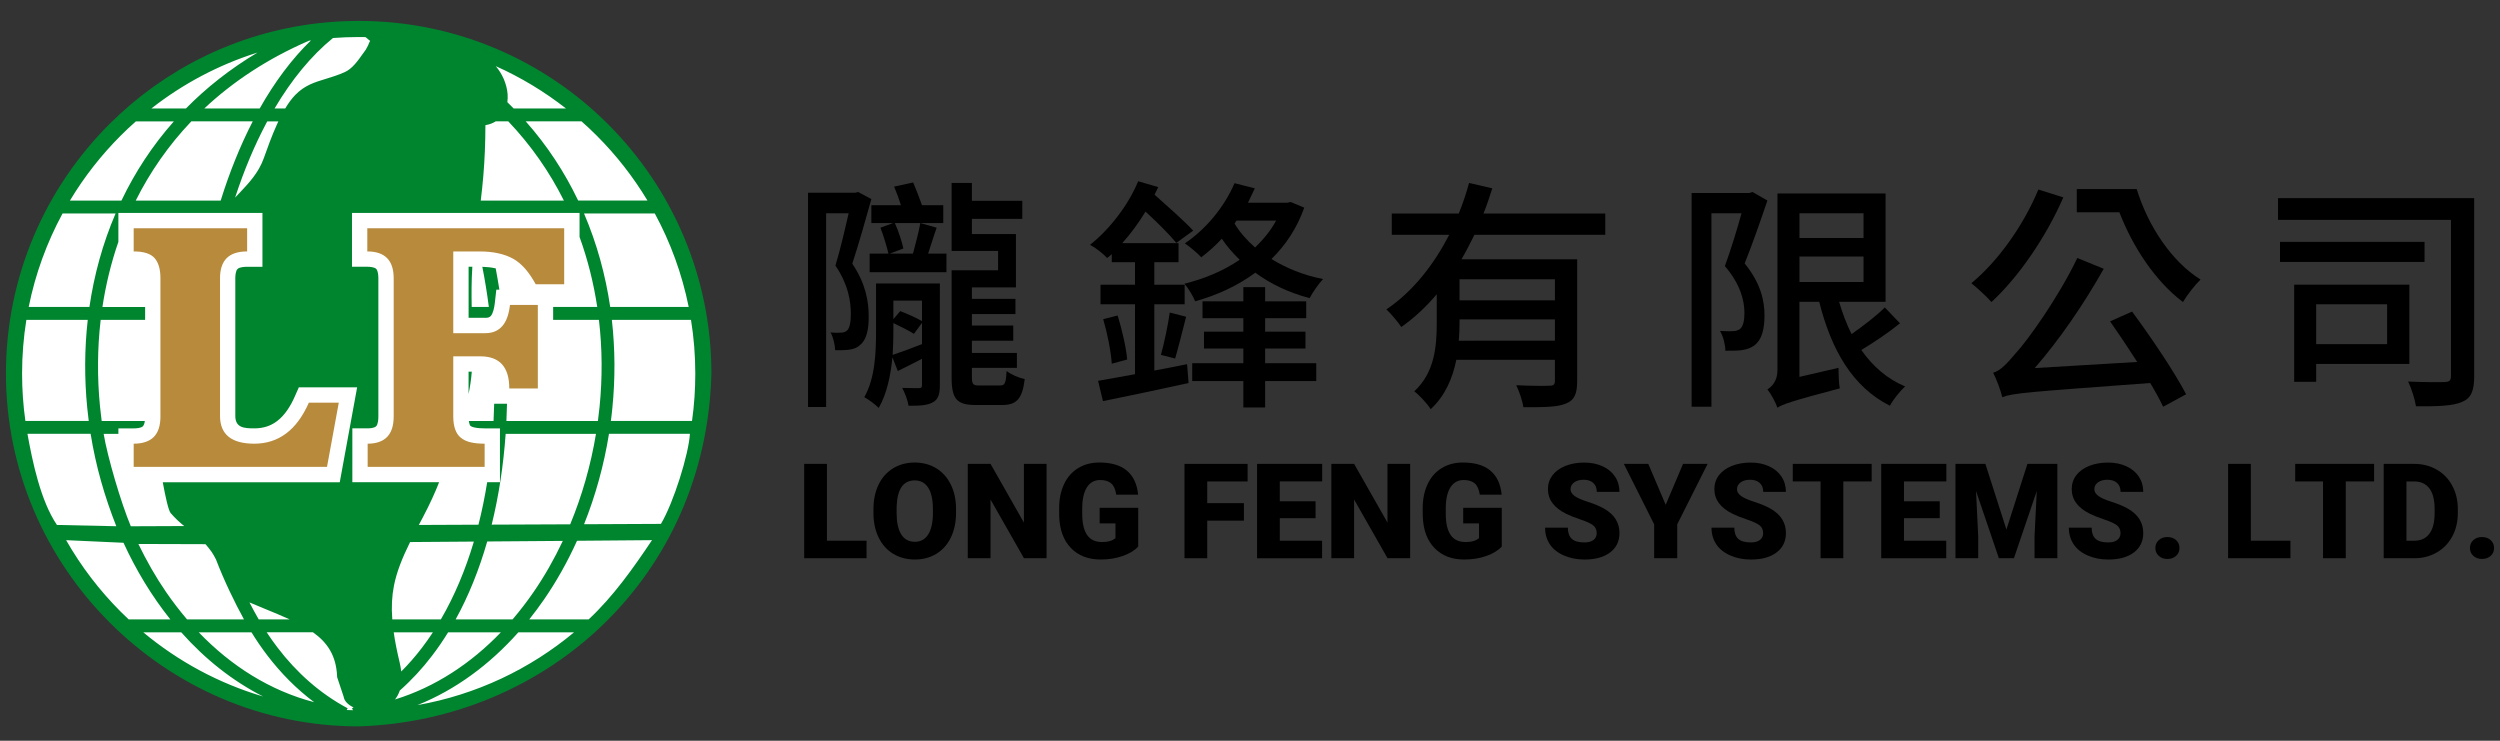 <?xml version="1.0" encoding="utf-8"?>
<!-- Generator: Adobe Illustrator 16.0.0, SVG Export Plug-In . SVG Version: 6.00 Build 0)  -->
<!DOCTYPE svg PUBLIC "-//W3C//DTD SVG 1.1//EN" "http://www.w3.org/Graphics/SVG/1.1/DTD/svg11.dtd">
<svg version="1.1" id="圖層_1" xmlns="http://www.w3.org/2000/svg" xmlns:xlink="http://www.w3.org/1999/xlink" x="0px" y="0px"
	 width="270px" height="80px" viewBox="0 0 270 80" enable-background="new 0 0 270 80" xml:space="preserve">
<rect x="0" y="0" width="270" height="80" fill="#333333" stroke="none"/>
<g>
	<g>
		<g>
			<path d="M94.108,21.501c-0.607,2.166-1.348,4.807-2.061,6.973c1.453,2.167,1.77,4.068,1.77,5.68
				c0.026,1.453-0.265,2.614-0.951,3.117c-0.29,0.291-0.714,0.449-1.216,0.501c-0.422,0.053-0.951,0.053-1.452,0.053
				c-0.026-0.554-0.185-1.374-0.502-1.929c0.449,0.054,0.818,0.054,1.137,0.027c0.264,0,0.475-0.08,0.634-0.212
				c0.317-0.264,0.423-1.004,0.423-1.771c0-1.399-0.265-3.196-1.664-5.256c0.527-1.743,1.029-3.909,1.426-5.652h-2.431v20.921
				h-1.954V20.814h5.098l0.317-0.079L94.108,21.501z M101.505,41.604c0,0.926-0.159,1.506-0.713,1.821
				c-0.634,0.371-1.427,0.396-2.668,0.396c-0.08-0.555-0.396-1.398-0.687-1.928c0.818,0.025,1.584,0.025,1.796,0.025
				c0.265,0,0.343-0.08,0.343-0.344V38.75c-0.898,0.476-1.77,0.898-2.614,1.32l-0.581-1.479c-0.186,1.901-0.581,3.909-1.479,5.468
				c-0.317-0.343-1.137-0.949-1.559-1.162c1.188-2.086,1.268-4.913,1.268-7.104v-5.177h6.895L101.505,41.604L101.505,41.604z
				 M101.16,24.591c-0.343,0.951-0.634,1.955-0.924,2.8h1.981V29.4h-8.294v-2.008h2.034c-0.186-0.766-0.529-1.928-0.872-2.8
				l1.374-0.501h-2.352v-1.93h3.196c-0.211-0.659-0.477-1.399-0.739-2.007l2.06-0.449c0.317,0.738,0.687,1.717,0.951,2.455h2.298
				v1.93h-5.229c0.396,0.871,0.767,2.034,0.925,2.747l-1.479,0.555h2.51c0.264-1.004,0.635-2.351,0.793-3.301L101.16,24.591z
				 M96.485,35.791c0,0.792-0.025,1.638-0.079,2.536c0.872-0.291,1.98-0.687,3.17-1.162v-2.298l-0.872,1.188
				c-0.528-0.343-1.453-0.792-2.219-1.163V35.791L96.485,35.791z M96.485,32.463v2.008l0.74-0.872
				c0.767,0.291,1.771,0.738,2.351,1.083v-2.219H96.485L96.485,32.463z M108.029,41.629c0.502,0,0.606-0.236,0.687-1.561
				c0.449,0.371,1.321,0.742,1.955,0.873c-0.264,2.166-0.898,2.801-2.456,2.801h-2.799c-2.062,0-2.642-0.608-2.642-2.985V29.188
				h5.019v-2.087h-5.019v-7.343h2.192v1.928h5.441v1.955h-5.441v1.638h4.755v5.759h-4.755v1.241h4.702v1.638h-4.702v1.242h4.465
				v1.637h-4.465v1.321h4.86v1.611h-4.86v0.978c0,0.794,0.105,0.926,0.793,0.926h2.27V41.629z"/>
			<path d="M124.667,40.02c1.161-0.213,2.351-0.451,3.539-0.688l0.158,2.034c-3.223,0.713-6.629,1.426-9.245,1.954l-0.527-2.191
				c1.109-0.186,2.483-0.449,3.989-0.715V32.86h-3.725v-2.112h3.725v-2.43h-2.51v-0.872c-0.159,0.159-0.343,0.291-0.502,0.422
				c-0.396-0.449-1.189-1.083-1.85-1.426c2.06-1.611,4.147-4.28,5.204-6.868l2.166,0.634c-0.132,0.263-0.264,0.555-0.396,0.818
				c1.427,1.269,3.223,2.854,4.174,3.884l-1.823,1.321c-0.713-0.872-2.061-2.219-3.327-3.38c-0.74,1.214-1.585,2.376-2.511,3.407
				h6.076v2.06h-2.615v2.43h3.275v2.112h-3.275V40.02L124.667,40.02z M120.705,34.074c0.475,1.533,0.925,3.487,1.03,4.754
				l-1.664,0.45c-0.08-1.294-0.476-3.275-0.925-4.808L120.705,34.074z M125.38,38.327c0.345-1.241,0.767-3.223,0.952-4.571
				l1.77,0.45c-0.396,1.533-0.845,3.355-1.188,4.517L125.38,38.327z M140.859,22.425c-0.793,2.246-2.033,4.067-3.539,5.547
				c1.531,0.95,3.406,1.743,5.572,2.166c-0.478,0.502-1.138,1.454-1.453,2.061c-2.299-0.608-4.252-1.559-5.864-2.748
				c-1.929,1.427-4.146,2.431-6.498,3.091c-0.211-0.554-0.767-1.453-1.162-1.901c2.14-0.528,4.2-1.375,5.97-2.589
				c-0.766-0.739-1.399-1.479-1.929-2.271c-0.713,0.766-1.453,1.425-2.219,2.007c-0.369-0.421-1.269-1.162-1.771-1.505
				c2.272-1.533,4.253-3.91,5.363-6.498l2.192,0.555c-0.238,0.528-0.502,1.03-0.742,1.559h4.201l0.422-0.08L140.859,22.425z
				 M136.634,39.225h5.521v1.927h-5.521v2.854h-2.353v-2.854h-5.521v-1.927h5.521v-1.584h-4.252v-1.822h4.252v-1.453h-4.41v-1.823
				h4.41V31.01h2.353v1.532h4.437v1.823h-4.437v1.453h4.357v1.822h-4.357V39.225z M133.543,23.825l-0.211,0.316
				c0.527,0.899,1.294,1.771,2.218,2.589c0.898-0.872,1.688-1.822,2.272-2.905H133.543z"/>
			<path d="M159.238,25.357c-0.449,0.899-0.898,1.796-1.399,2.642h12.495v13.153c0,1.322-0.264,2.061-1.216,2.432
				c-0.925,0.396-2.403,0.396-4.597,0.396c-0.078-0.66-0.449-1.719-0.768-2.377c1.559,0.08,3.145,0.08,3.594,0.054
				c0.447,0,0.582-0.134,0.582-0.528v-2.271h-10.646c-0.395,1.979-1.217,3.91-2.773,5.335c-0.314-0.555-1.295-1.586-1.77-1.93
				c2.217-2.033,2.429-4.915,2.429-7.371v-3.116c-1.136,1.347-2.401,2.535-3.829,3.539c-0.369-0.555-1.109-1.426-1.611-1.902
				c2.905-1.954,5.15-4.887,6.787-8.056h-6.205V23.06h7.236c0.449-1.108,0.819-2.218,1.109-3.301l2.511,0.581
				c-0.291,0.898-0.581,1.822-0.952,2.721h13.154v2.298h-14.131V25.357L159.238,25.357z M167.932,36.794v-2.297h-10.303v0.45
				c0,0.581-0.025,1.215-0.08,1.849L167.932,36.794L167.932,36.794z M167.932,30.164h-10.303v2.272h10.303V30.164z"/>
			<path d="M190.881,21.659c-0.738,2.167-1.638,4.755-2.456,6.789c1.743,2.167,2.14,4.015,2.14,5.626
				c0,1.533-0.316,2.642-1.082,3.223c-0.396,0.29-0.846,0.449-1.426,0.527c-0.477,0.054-1.138,0.054-1.719,0.054
				c0-0.607-0.212-1.533-0.58-2.139c0.555,0.025,0.977,0.052,1.373,0.025c0.29,0,0.557-0.08,0.768-0.212
				c0.369-0.29,0.5-0.95,0.5-1.742c0-1.347-0.422-3.092-2.111-5.072c0.635-1.744,1.32-3.962,1.797-5.706h-3.25v20.896h-2.141V20.841
				h6.234l0.344-0.105L190.881,21.659z M205.197,34.919c-1.268,1.03-2.854,2.087-4.174,2.879c1.217,1.743,2.773,3.117,4.729,3.937
				c-0.527,0.477-1.32,1.453-1.641,2.086c-4.041-2.031-6.338-6.047-7.633-11.225h-2.14v8.108l4.226-0.979
				c0,0.688,0.025,1.664,0.134,2.219c-5.283,1.4-6.183,1.719-6.734,2.089c-0.187-0.556-0.715-1.532-1.083-1.981
				c0.449-0.263,1.083-0.896,1.083-2.033V20.894h11.677v11.702h-5.02c0.369,1.216,0.792,2.376,1.347,3.487
				c1.241-0.872,2.695-1.981,3.593-2.88L205.197,34.919z M194.342,23.033v2.668h6.92v-2.668H194.342z M194.342,30.456h6.92v-2.747
				h-6.92V30.456z"/>
			<path d="M222.84,21.316c-1.875,4.306-4.859,8.639-7.766,11.305c-0.422-0.501-1.532-1.531-2.167-2.034
				c2.88-2.377,5.627-6.234,7.237-10.118L222.84,21.316z M230.264,33.651c2.112,2.854,4.596,6.552,5.838,8.929l-2.482,1.348
				c-0.37-0.768-0.817-1.613-1.398-2.563c-13.234,0.979-14.818,1.082-15.98,1.531c-0.105-0.554-0.608-1.929-0.979-2.643
				c0.791-0.212,1.504-1.004,2.534-2.219c1.084-1.162,4.438-5.759,6.552-10.169l2.854,1.162c-2.166,3.857-4.81,7.687-7.449,10.725
				l11.067-0.66c-0.978-1.533-2.008-3.065-2.934-4.385L230.264,33.651z M230.764,20.418c1.215,3.962,3.752,7.818,6.896,9.773
				c-0.581,0.555-1.453,1.663-1.902,2.429c-2.982-2.245-5.414-5.942-6.865-9.694h-4.6v-2.509L230.764,20.418L230.764,20.418z"/>
			<path d="M267.213,40.625c0,1.559-0.318,2.376-1.296,2.773c-1.004,0.449-2.642,0.502-4.992,0.476
				c-0.104-0.713-0.5-1.954-0.845-2.668c1.691,0.079,3.46,0.079,3.962,0.053c0.502-0.024,0.661-0.157,0.661-0.659V23.747h-18.676
				v-2.351h21.184v19.229H267.213z M261.852,28.289H246.24v-2.166h15.611V28.289L261.852,28.289z M250.148,39.304v1.928h-2.377
				V30.747h12.439v8.559L250.148,39.304L250.148,39.304z M250.148,32.859v4.306h7.66v-4.306H250.148z"/>
		</g>
		<g>
			<path d="M89.31,58.396h4.276v1.892h-6.733v-10.19h2.457V58.396z"/>
			<path d="M103.251,55.402c0,0.992-0.184,1.873-0.553,2.638c-0.368,0.767-0.893,1.354-1.571,1.771
				c-0.679,0.41-1.452,0.617-2.32,0.617c-0.867,0-1.638-0.201-2.31-0.6c-0.672-0.396-1.195-0.969-1.571-1.71
				c-0.375-0.741-0.572-1.595-0.592-2.556v-0.574c0-0.998,0.183-1.879,0.55-2.643c0.366-0.765,0.892-1.353,1.575-1.77
				c0.683-0.416,1.461-0.622,2.335-0.622c0.862,0,1.633,0.206,2.31,0.614c0.677,0.412,1.202,0.996,1.579,1.756
				c0.375,0.758,0.564,1.627,0.569,2.605L103.251,55.402L103.251,55.402z M100.753,54.977c0-1.015-0.169-1.781-0.507-2.308
				c-0.339-0.524-0.823-0.787-1.452-0.787c-1.232,0-1.883,0.925-1.954,2.771l-0.006,0.75c0,0.998,0.165,1.768,0.496,2.303
				c0.332,0.538,0.823,0.809,1.479,0.809c0.619,0,1.099-0.266,1.435-0.791c0.336-0.529,0.506-1.287,0.511-2.275L100.753,54.977
				L100.753,54.977z"/>
			<path d="M113.029,60.288h-2.442l-3.611-6.341v6.341h-2.457v-10.19h2.457l3.604,6.34v-6.34h2.449V60.288z"/>
			<path d="M122.927,59.027c-0.378,0.418-0.932,0.758-1.659,1.015c-0.729,0.258-1.526,0.386-2.394,0.386
				c-1.335,0-2.401-0.408-3.199-1.226c-0.798-0.815-1.225-1.952-1.281-3.408l-0.007-0.883c0-1.003,0.178-1.879,0.532-2.627
				c0.354-0.749,0.862-1.325,1.522-1.729c0.66-0.404,1.423-0.604,2.292-0.604c1.27,0,2.256,0.287,2.958,0.869
				c0.702,0.58,1.111,1.449,1.228,2.603h-2.366c-0.083-0.569-0.265-0.978-0.546-1.218c-0.279-0.243-0.676-0.364-1.189-0.364
				c-0.616,0-1.093,0.263-1.428,0.783c-0.335,0.522-0.506,1.271-0.511,2.239v0.615c0,1.021,0.174,1.78,0.521,2.293
				c0.347,0.513,0.895,0.77,1.641,0.77c0.639,0,1.115-0.145,1.429-0.43v-1.582h-1.708v-1.686h4.164L122.927,59.027L122.927,59.027z"
				/>
			<path d="M134.343,56.229h-3.962v4.061h-2.456V50.1h6.817v1.896h-4.361v2.344h3.962V56.229L134.343,56.229z"/>
			<path d="M142.083,55.962h-3.864v2.437h4.565v1.892h-7.021V50.098h7.031v1.896h-4.578v2.146h3.864L142.083,55.962L142.083,55.962z
				"/>
			<path d="M152.295,60.288h-2.443l-3.609-6.341v6.341h-2.457v-10.19h2.457l3.604,6.34v-6.34h2.449V60.288L152.295,60.288z"/>
			<path d="M162.191,59.027c-0.379,0.418-0.933,0.758-1.658,1.015c-0.727,0.258-1.525,0.386-2.395,0.386
				c-1.337,0-2.4-0.408-3.199-1.226c-0.797-0.815-1.225-1.952-1.279-3.408l-0.01-0.883c0-1.003,0.18-1.879,0.533-2.627
				c0.354-0.749,0.859-1.325,1.521-1.729c0.658-0.404,1.425-0.604,2.293-0.604c1.27,0,2.255,0.287,2.956,0.869
				c0.703,0.58,1.112,1.449,1.229,2.603h-2.365c-0.084-0.569-0.269-0.978-0.545-1.218c-0.281-0.241-0.678-0.364-1.19-0.364
				c-0.615,0-1.093,0.263-1.429,0.783c-0.334,0.522-0.504,1.271-0.51,2.239v0.615c0,1.021,0.174,1.78,0.521,2.293
				s0.896,0.77,1.642,0.77c0.641,0,1.115-0.145,1.428-0.43v-1.582h-1.709v-1.686h4.166V59.027L162.191,59.027L162.191,59.027z"/>
			<path d="M172.443,57.579c0-0.358-0.125-0.64-0.379-0.841c-0.254-0.199-0.701-0.407-1.34-0.622
				c-0.642-0.214-1.162-0.421-1.568-0.622c-1.32-0.648-1.98-1.539-1.98-2.674c0-0.564,0.165-1.063,0.494-1.494
				c0.329-0.432,0.795-0.768,1.396-1.01c0.602-0.238,1.276-0.36,2.029-0.36c0.731,0,1.391,0.131,1.971,0.394
				c0.58,0.262,1.031,0.633,1.354,1.115c0.321,0.484,0.482,1.035,0.482,1.655h-2.449c0-0.415-0.127-0.737-0.383-0.966
				c-0.254-0.229-0.598-0.342-1.03-0.342c-0.438,0-0.785,0.097-1.04,0.291c-0.254,0.191-0.382,0.438-0.382,0.736
				c0,0.264,0.141,0.498,0.42,0.711c0.28,0.213,0.772,0.434,1.478,0.657c0.705,0.228,1.283,0.472,1.736,0.731
				c1.102,0.636,1.65,1.511,1.65,2.625c0,0.893-0.336,1.59-1.008,2.099c-0.672,0.51-1.594,0.767-2.767,0.767
				c-0.823,0-1.571-0.148-2.243-0.445c-0.67-0.297-1.173-0.701-1.512-1.217c-0.338-0.517-0.506-1.109-0.506-1.781h2.463
				c0,0.545,0.143,0.947,0.423,1.207c0.282,0.26,0.741,0.389,1.375,0.389c0.407,0,0.729-0.088,0.964-0.262
				C172.327,58.143,172.443,57.896,172.443,57.579z"/>
			<path d="M179.895,54.52l1.875-4.422h2.652l-3.281,6.529v3.66h-2.492v-3.66l-3.274-6.529h2.64L179.895,54.52z"/>
			<path d="M190.42,57.579c0-0.358-0.127-0.64-0.381-0.841c-0.254-0.199-0.702-0.407-1.34-0.622
				c-0.641-0.214-1.162-0.421-1.568-0.622c-1.32-0.648-1.98-1.539-1.98-2.674c0-0.564,0.166-1.063,0.494-1.494
				c0.328-0.432,0.795-0.768,1.396-1.01c0.604-0.238,1.277-0.36,2.029-0.36c0.732,0,1.391,0.131,1.973,0.394
				c0.58,0.262,1.03,0.633,1.354,1.115c0.321,0.484,0.481,1.035,0.481,1.655h-2.448c0-0.415-0.128-0.737-0.383-0.966
				c-0.254-0.229-0.597-0.342-1.029-0.342c-0.439,0-0.785,0.097-1.041,0.291c-0.254,0.191-0.381,0.438-0.381,0.736
				c0,0.264,0.141,0.498,0.422,0.711c0.276,0.213,0.771,0.434,1.476,0.657c0.704,0.228,1.284,0.472,1.735,0.731
				c1.102,0.636,1.651,1.511,1.651,2.625c0,0.893-0.337,1.59-1.008,2.099c-0.672,0.51-1.595,0.767-2.767,0.767
				c-0.826,0-1.573-0.148-2.244-0.445c-0.67-0.297-1.174-0.701-1.512-1.217c-0.338-0.517-0.507-1.109-0.507-1.781h2.464
				c0,0.545,0.142,0.947,0.422,1.207c0.283,0.26,0.742,0.389,1.377,0.389c0.405,0,0.729-0.088,0.963-0.262
				C190.302,58.143,190.42,57.896,190.42,57.579z"/>
			<path d="M202.139,51.994h-3.061v8.294h-2.456v-8.294h-3.003v-1.896h8.52V51.994L202.139,51.994z"/>
			<path d="M209.493,55.962h-3.863v2.437h4.563v1.892h-7.021V50.098h7.034v1.896h-4.577v2.146h3.864V55.962L209.493,55.962
				L209.493,55.962z"/>
			<path d="M214.421,50.098l2.272,7.09l2.27-7.09h3.234v10.19h-2.465v-2.38l0.238-4.872l-2.466,7.252h-1.624l-2.469-7.259
				l0.236,4.879v2.38h-2.457v-10.19H214.421z"/>
			<path d="M229.016,57.579c0-0.358-0.129-0.64-0.382-0.841c-0.254-0.199-0.7-0.407-1.341-0.622
				c-0.639-0.214-1.162-0.421-1.568-0.622c-1.32-0.648-1.979-1.539-1.979-2.674c0-0.564,0.165-1.063,0.492-1.494
				c0.33-0.432,0.796-0.768,1.396-1.01c0.603-0.238,1.278-0.36,2.03-0.36c0.73,0,1.391,0.131,1.971,0.394
				c0.581,0.262,1.031,0.633,1.354,1.115c0.32,0.484,0.482,1.035,0.482,1.655h-2.449c0-0.415-0.129-0.737-0.381-0.966
				c-0.256-0.229-0.6-0.342-1.033-0.342c-0.438,0-0.782,0.097-1.039,0.291c-0.254,0.191-0.381,0.438-0.381,0.736
				c0,0.264,0.142,0.498,0.42,0.711c0.279,0.213,0.771,0.434,1.477,0.657c0.706,0.228,1.284,0.472,1.736,0.731
				c1.103,0.636,1.65,1.511,1.65,2.625c0,0.893-0.336,1.59-1.008,2.099c-0.671,0.51-1.593,0.767-2.766,0.767
				c-0.824,0-1.572-0.148-2.242-0.445s-1.174-0.701-1.512-1.217c-0.34-0.517-0.508-1.109-0.508-1.781h2.463
				c0,0.545,0.142,0.947,0.425,1.207c0.282,0.26,0.739,0.389,1.375,0.389c0.405,0,0.728-0.088,0.963-0.262
				C228.896,58.143,229.016,57.896,229.016,57.579z"/>
			<path d="M234.081,57.999c0.374,0,0.683,0.108,0.933,0.332c0.246,0.222,0.37,0.506,0.37,0.853c0,0.346-0.124,0.629-0.37,0.852
				c-0.25,0.222-0.559,0.332-0.933,0.332c-0.378,0-0.688-0.11-0.935-0.338c-0.246-0.223-0.367-0.506-0.367-0.846
				c0-0.343,0.121-0.623,0.367-0.849S233.704,57.999,234.081,57.999z"/>
			<path d="M243.091,58.396h4.275v1.892h-6.732v-10.19h2.457V58.396z"/>
			<path d="M256.402,51.994h-3.06v8.294h-2.456v-8.294h-3.004v-1.896h8.52V51.994L256.402,51.994z"/>
			<path d="M257.438,60.288v-10.19h3.283c0.898,0,1.711,0.203,2.43,0.612c0.719,0.408,1.279,0.983,1.684,1.729
				c0.402,0.742,0.607,1.576,0.611,2.5v0.469c0,0.935-0.196,1.771-0.592,2.511c-0.394,0.737-0.947,1.317-1.664,1.735
				s-1.517,0.629-2.396,0.634H257.438z M259.896,51.994v6.404h0.854c0.704,0,1.245-0.25,1.622-0.752
				c0.378-0.502,0.567-1.248,0.567-2.237v-0.44c0-0.984-0.188-1.727-0.567-2.225c-0.378-0.5-0.929-0.748-1.651-0.748h-0.824V51.994
				L259.896,51.994z"/>
			<path d="M268.057,57.999c0.373,0,0.685,0.108,0.933,0.332c0.245,0.222,0.368,0.506,0.368,0.853c0,0.346-0.123,0.629-0.368,0.852
				c-0.248,0.222-0.56,0.332-0.933,0.332c-0.38,0-0.688-0.11-0.936-0.338c-0.246-0.223-0.368-0.506-0.368-0.846
				c0-0.343,0.122-0.623,0.368-0.849C267.366,58.109,267.68,57.999,268.057,57.999z"/>
		</g>
	</g>
	<circle fill="#FFFFFF" cx="38.495" cy="40.577" r="37.26"/>
	<g>
		<path fill="#00852F" d="M38.74,2.259c10.517,0,20.042,4.267,26.934,11.159c6.892,6.896,11.159,16.42,11.159,26.936
			C76.25,62.275,59.112,77.811,38.74,78.449c-20.909,0-38.097-17.198-38.097-38.096c0-10.517,4.267-20.041,11.159-26.937
			C17.705,7.516,25.538,3.54,34.272,2.52l0.013-0.007v0.004C35.745,2.346,37.234,2.259,38.74,2.259L38.74,2.259z M39.231,5.746
			l0.276-0.384l0.25-0.463c0.06-0.183,0.132-0.339,0.217-0.48c-0.162-0.139-0.327-0.277-0.497-0.411C39.231,4.005,38.989,4,38.74,4
			c-0.938,0-1.863,0.037-2.78,0.105c-2.377,1.937-4.491,4.539-6.306,7.611h1.149c0.333-0.558,0.692-1.055,1.08-1.456
			c1.021-1.049,2.087-1.375,3.346-1.756c0.613-0.187,1.282-0.394,1.989-0.708C38.032,7.438,38.627,6.598,39.231,5.746L39.231,5.746z
			 M53.544,7.144c0.355,0.42,0.644,0.89,0.857,1.375c0.231,0.54,0.378,1.105,0.421,1.643c0.021,0.299,0.008,0.59-0.028,0.874
			c0.232,0.225,0.459,0.45,0.683,0.68h5.65C58.81,9.902,56.266,8.361,53.544,7.144L53.544,7.144z M56.778,13.106
			c2.321,2.617,4.194,5.486,5.642,8.51l0.025,0.045h7.483c-1.541-2.561-3.384-4.918-5.484-7.016
			c-0.532-0.532-1.076-1.043-1.641-1.542h-6.025V13.106z M63.075,23.057c1.39,3.241,2.319,6.641,2.827,10.095h8.478
			c-0.721-3.583-1.969-6.977-3.661-10.095H63.075z M66.081,34.544c0.357,3.159,0.37,6.351,0.057,9.492
			c-0.044,0.476-0.102,0.95-0.164,1.424h8.763c0.238-1.667,0.355-3.371,0.355-5.106c0-1.979-0.157-3.917-0.465-5.81H66.081z
			 M65.77,46.854c-0.542,3.375-1.452,6.666-2.691,9.763l8.303-0.038c1.384-2.328,2.998-7.534,3.129-9.729H65.77V46.854z
			 M62.318,58.404c-1.012,2.238-2.198,4.359-3.548,6.32c-0.515,0.746-1.053,1.471-1.612,2.172h6.418
			c2.691-2.52,4.796-5.51,6.841-8.56L62.318,58.404z M55.983,68.289c-3.076,3.461-6.752,6.197-10.901,7.863
			c6.363-1.123,12.156-3.895,16.917-7.863H55.983z M38.124,76.701l-0.11-0.204l0.176-0.095c-0.594-0.275-1.01-0.693-1.076-1.159
			l-0.673-2.021l-0.032-0.094l-0.002-0.094c-0.101-2.236-1.047-3.641-2.608-4.749h-4.996c0.372,0.569,0.762,1.118,1.169,1.651
			c2.072,2.719,4.586,4.961,7.573,6.559l-0.1,0.188C37.671,76.691,37.896,76.697,38.124,76.701L38.124,76.701z M31.289,66.896
			c-0.83-0.383-1.742-0.756-2.717-1.156c-0.519-0.213-1.056-0.432-1.63-0.68c0.32,0.625,0.655,1.24,0.999,1.836H31.289z
			 M23.33,60.43c-0.165-0.326-0.329-0.619-0.49-0.848c-0.224-0.309-0.437-0.576-0.646-0.811l-7.249-0.022
			c0.868,1.796,1.885,3.586,2.987,5.188c0.712,1.033,1.47,2.023,2.27,2.959h6.148C25.353,65.086,24.181,62.664,23.33,60.43
			L23.33,60.43z M19.891,56.813c-0.448-0.361-0.925-0.791-1.458-1.396c-0.227-0.257-0.553-1.673-0.854-3.335h19.115l1.876-10.247
			h-6.298l-0.435,0.986c-0.434,0.986-1.053,2.016-1.931,2.671c-0.727,0.548-1.543,0.772-2.449,0.772
			c-1.108,0-2.044-0.072-2.044-1.348V30.047c0-0.27,0.031-0.789,0.243-0.997c0.21-0.209,0.757-0.238,1.033-0.238h1.655V23H12.786
			v3.115c-0.795,2.293-1.365,4.652-1.724,7.038h4.612v1.394h-4.801c-0.363,3.113-0.377,6.258-0.072,9.357
			c0.052,0.521,0.113,1.041,0.181,1.561h4.661c-0.031,0.225-0.092,0.447-0.209,0.57c-0.204,0.206-0.727,0.23-0.997,0.23h-1.65v0.59
			h-1.593c0.412,2.479,1.868,7.437,2.934,9.982L19.891,56.813z M25.392,21.339c0.137-0.149,0.276-0.294,0.416-0.442l0.002,0.002
			c1.056-1.117,2.114-2.231,2.673-3.797c0.403-1.128,0.869-2.427,1.421-3.65c0.052-0.116,0.105-0.229,0.159-0.344h-1.198
			l-0.067,0.123C27.478,15.706,26.337,18.438,25.392,21.339L25.392,21.339z M6.15,56.695l6.41,0.138
			c-1.283-3.261-2.212-6.492-2.773-9.979H2.965C3.51,49.882,4.388,54.096,6.15,56.695L6.15,56.695z M45.234,56.695l6.441-0.028
			c0.378-1.496,0.689-3.026,0.942-4.587h1.379v-5.816H52.34c-0.37,0-0.785-0.02-1.146-0.107c-0.108-0.027-0.268-0.074-0.357-0.146
			l-0.028-0.025l-0.027-0.018c-0.026-0.029-0.056-0.109-0.064-0.145c-0.038-0.11-0.064-0.233-0.083-0.357h2.668
			c0.032-0.619,0.053-1.24,0.068-1.859h1.386c-0.013,0.619-0.036,1.24-0.064,1.859h9.881c0.068-0.52,0.132-1.041,0.183-1.564
			c0.306-3.1,0.293-6.241-0.072-9.354H59.74V33.15h4.762c-0.389-2.568-1.02-5.104-1.911-7.563v-2.59H38.015v5.812h1.658
			c0.247,0,0.761,0.033,0.953,0.226c0.208,0.212,0.238,0.748,0.238,1.009v14.944c0,0.275-0.027,0.828-0.24,1.046
			c-0.198,0.198-0.657,0.228-0.916,0.228h-1.654v5.813h9.373c-0.438,1.114-0.995,2.354-1.754,3.788
			C45.526,56.15,45.377,56.428,45.234,56.695L45.234,56.695z M53.104,56.661l8.478-0.036c1.28-3.091,2.224-6.387,2.785-9.771h-9.755
			C54.372,50.223,53.878,53.521,53.104,56.661L53.104,56.661z M50.953,40.137c-0.066,0.816-0.179,1.616-0.347,2.416v-2.416H50.953z
			 M50.944,33.15h1.852c-0.189-1.46-0.423-2.91-0.704-4.335c0.459,0.013,0.927,0.058,1.373,0.154l0.072,0.019
			c0.14,0.76,0.274,1.522,0.396,2.295h-0.33l-0.166,1.465c-0.044,0.388-0.164,1.074-0.431,1.378c-0.149,0.174-0.375,0.2-0.585,0.2
			h-1.813v-5.515h0.404C50.915,30.332,50.915,31.773,50.944,33.15L50.944,33.15z M51.922,21.664h8.979
			c-1.53-3.062-3.524-5.945-6.007-8.558h-1.356c-0.311,0.199-0.68,0.34-1.112,0.411c-0.011,1.971-0.074,3.664-0.223,5.434
			C52.131,19.817,52.037,20.712,51.922,21.664L51.922,21.664z M54.095,68.289h-5.697c-0.532,0.865-1.101,1.699-1.709,2.494
			c-1.056,1.393-2.228,2.66-3.512,3.797c-0.127,0.374-0.302,0.691-0.517,0.963C46.999,74.201,50.859,71.656,54.095,68.289
			L54.095,68.289z M46.752,68.289h-4.23c0.136,0.977,0.353,2.052,0.642,3.268c0.081,0.348,0.136,0.668,0.17,0.965
			c0.804-0.799,1.554-1.666,2.253-2.582C45.989,69.41,46.382,68.857,46.752,68.289L46.752,68.289z M42.367,66.896h5.245
			c1.481-2.543,2.666-5.379,3.565-8.405l-6.888,0.051c-0.853,1.739-1.443,3.196-1.741,4.707
			C42.327,64.369,42.263,65.536,42.367,66.896L42.367,66.896z M49.21,66.896h6.146c0.802-0.936,1.559-1.926,2.273-2.959
			c1.186-1.723,2.238-3.576,3.155-5.52L52.62,58.48C51.757,61.491,50.625,64.324,49.21,66.896L49.21,66.896z M13.338,58.619
			l-6.196-0.281c1.616,2.836,3.602,5.43,5.891,7.723c0.283,0.283,0.573,0.564,0.866,0.836h4.498
			C16.373,64.363,14.69,61.563,13.338,58.619L13.338,58.619z M3.099,33.15h6.559c0.505-3.455,1.434-6.853,2.825-10.096H6.756
			C5.069,26.173,3.819,29.567,3.099,33.15L3.099,33.15z M9.477,34.544h-6.63c-0.303,1.892-0.462,3.831-0.462,5.81
			c0,1.735,0.122,3.439,0.357,5.11h6.842c-0.059-0.478-0.115-0.952-0.163-1.424C9.111,40.895,9.12,37.705,9.477,34.544L9.477,34.544
			z M27.16,68.289h-5.695c3.49,3.634,7.702,6.305,12.463,7.547c-1.905-1.422-3.587-3.127-5.057-5.049
			C28.263,69.988,27.692,69.154,27.16,68.289L27.16,68.289z M19.573,68.289h-4.099c3.753,3.127,8.144,5.516,12.945,6.934
			C25.106,73.54,22.131,71.17,19.573,68.289L19.573,68.289z M7.552,21.664h5.562l0.024-0.046c1.45-3.026,3.317-5.893,5.64-8.51
			h-4.104c-0.563,0.499-1.11,1.01-1.641,1.542C10.935,16.748,9.089,19.103,7.552,21.664L7.552,21.664z M16.349,11.716h3.732
			c2.209-2.245,4.78-4.283,7.734-6.042C23.613,6.995,19.736,9.06,16.349,11.716L16.349,11.716z M23.833,21.664
			c0.952-3.054,2.112-5.938,3.464-8.558h-6.634c-2.483,2.61-4.473,5.494-6.005,8.558H23.833z M28.047,11.716
			c1.609-2.85,3.462-5.342,5.533-7.353l-0.21,0.033c-4.476,1.938-8.225,4.428-11.305,7.319L28.047,11.716L28.047,11.716z"/>
		<path fill="#B78A3C" d="M36.588,43.491h-3.233c-0.655,1.479-1.469,2.59-2.453,3.323c-0.981,0.736-2.131,1.104-3.442,1.104
			c-2.464,0-3.698-1-3.698-3.007V30.044c0-0.963,0.243-1.688,0.725-2.17c0.487-0.481,1.221-0.719,2.203-0.719v-2.501H14.438v2.501
			c0.54,0,0.997,0.057,1.361,0.175c0.372,0.115,0.662,0.289,0.873,0.518c0.213,0.23,0.373,0.527,0.49,0.895
			c0.11,0.365,0.166,0.801,0.166,1.302v14.943c0,0.982-0.237,1.717-0.719,2.207c-0.481,0.479-1.206,0.724-2.17,0.724v2.502h20.879
			L36.588,43.491z M60.932,30.699v-6.045H39.669v2.501c0.944,0,1.658,0.237,2.132,0.719c0.48,0.482,0.716,1.208,0.716,2.17v14.944
			c0,0.982-0.236,1.716-0.712,2.205c-0.474,0.48-1.171,0.725-2.098,0.725v2.502h12.634v-2.502c-0.597,0-1.112-0.052-1.533-0.152
			c-0.43-0.104-0.778-0.272-1.046-0.5c-0.268-0.213-0.468-0.509-0.602-0.896c-0.134-0.377-0.207-0.841-0.207-1.38v-6.506h2.927
			c2.079,0,3.123,1.151,3.123,3.468h3.083v-9.018h-3.008c-0.117,1.023-0.391,1.786-0.833,2.286
			c-0.444,0.507-1.052,0.762-1.824,0.762h-3.467v-8.825h2.853c0.729,0,1.407,0.063,2.015,0.202c0.617,0.135,1.161,0.338,1.641,0.608
			c0.464,0.268,0.887,0.638,1.284,1.09c0.396,0.461,0.761,1.01,1.11,1.643L60.932,30.699L60.932,30.699L60.932,30.699z"/>
	</g>
</g>
</svg>
